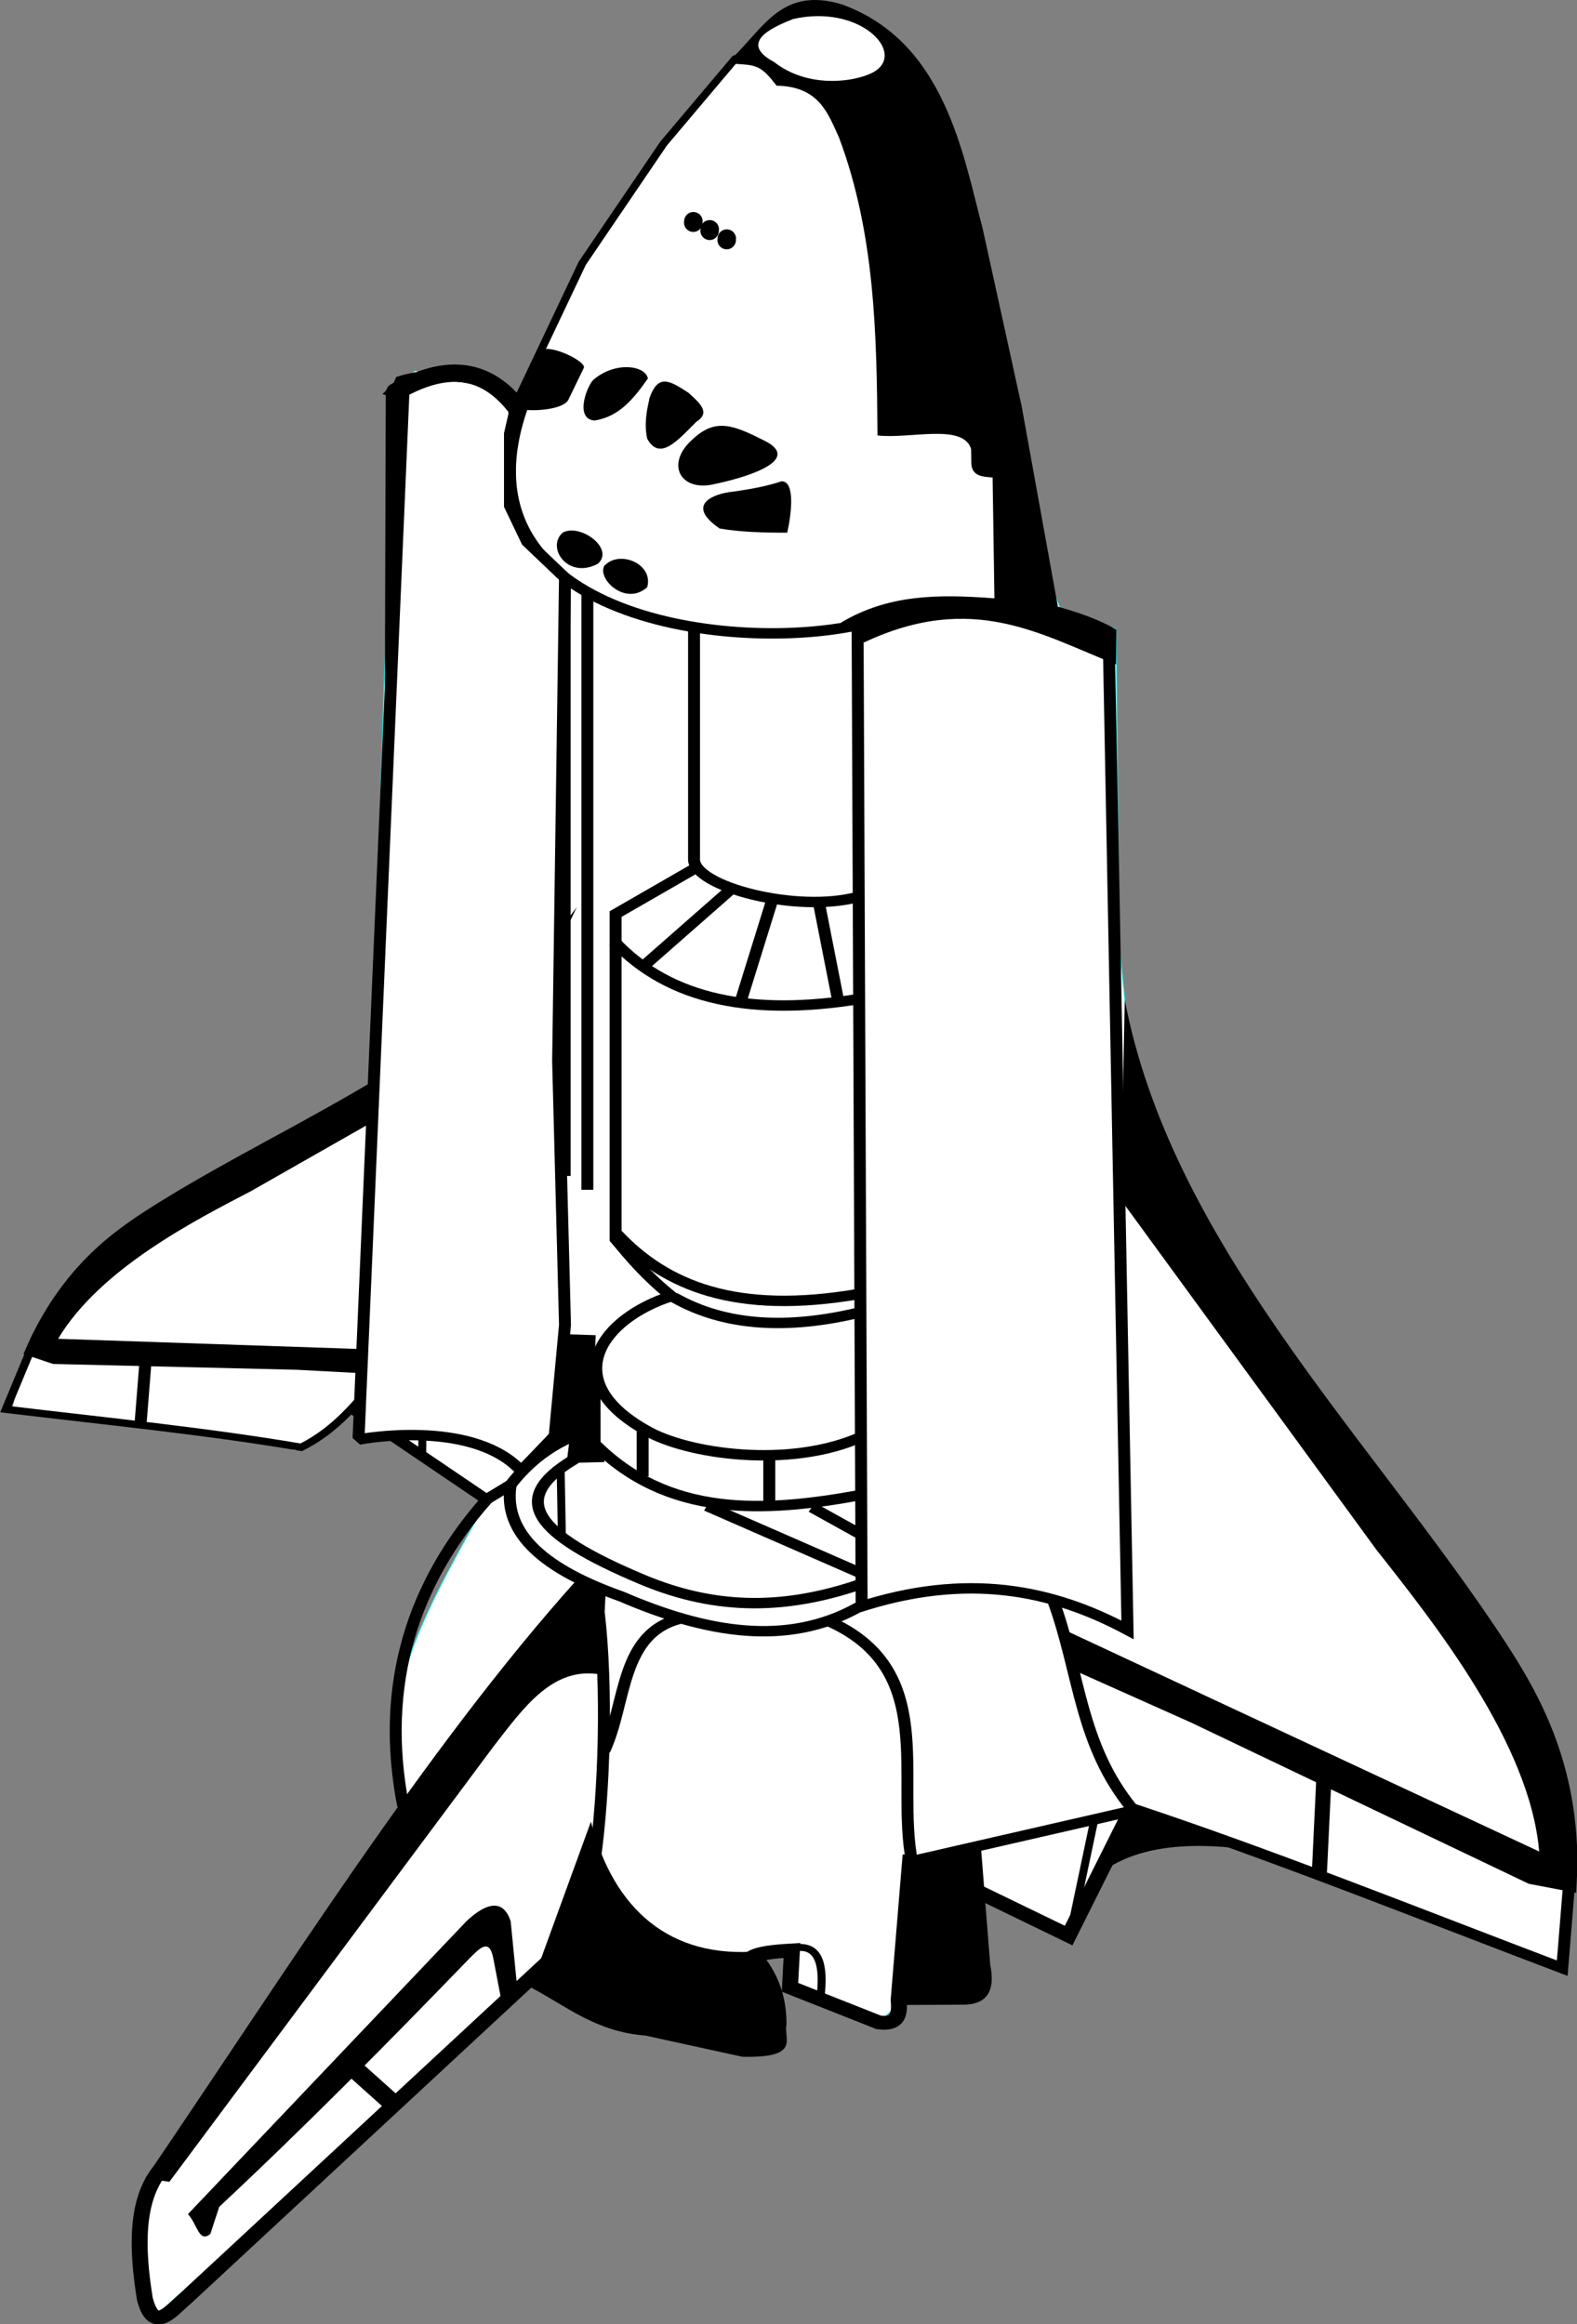 <?xml version="1.0" encoding="UTF-8"?>
<svg version="1.0" viewBox="0 0 1049.8 1547" xmlns="http://www.w3.org/2000/svg">
<rect x="0" y="0" width="1049.8" height="1547" fill="#808080" stroke="none"/>
<g transform="translate(139.06 867.4)">
<g transform="matrix(2.65 0 0 2.312 -1502.1 -891.74)">
<path d="m611 324.52-66.437 44.667-18.767 24.398-6.381 12.762-1.877 9.384 25.524 4.88 9.759 0.375 29.277 4.504 6.381 2.627 13.137-10.885 13.513-12.762-0.375-80.7z" fill="#fff" fill-rule="evenodd"/>
<path d="m723 11.2c-20 1.2-60.048 59.4-79.643 116.8l-24.657-10.7-5.4 5-5.673 198.28-0.083 5.971-2.337 88.572 31.315 27.716c-13 27.5-29.794 57.266-20.456 87.366l-59.866 103.5c-6.1 14.8-7.868 29.2-2.486 43.3l93.186-96.5 65.3-7.5 1.8 10 21.1 9.7 13.6-14 13.9-21.4 19.6 10.4 13.6-26.8 25.4-0.7 84.2 36 2.5-6.4c8.2-39.7-13.858-75.8-37.4-111.8l-69-108.9-6-66.4-0.8-91.1-13.9-5.7-25.3-69.7c-6.6-40.9-3.091-95.7-32.5-105z" fill="#fff" stroke="#09fff7" stroke-width=".2"/>
<path d="m661.9 181.2v171.88" fill="none" stroke="#000" stroke-width="3"/>
<path d="m656.2 349.1v-172.45" fill="none" stroke="#000" stroke-width="3"/>
<path d="m689 260.5-20 13.2v93.6c3.8 5.2 7.447 10.3 14 16.4-17.2 6.3-28.982 24-6.429 38.6 10.229 6.9 36.19 11.2 54.286 1.848" fill="none" stroke="#000" stroke-width="3"/>
<path d="m620.6 409.4-0.2 20.593" fill="none" stroke="#000" stroke-width="2"/>
<path d="m602.5 415.8 34.1 26.5c-18.3 23.8-26.956 53-20.955 88.203" fill="none" stroke="#000" stroke-width="3"/>
<path d="m660 394.8-1 27.8-26.7-17.103" fill="none" stroke="#000" stroke-width="8"/>
<path d="m615.3 325.4-15 8.751" fill="none" stroke="#000" stroke-width="5"/>
<path d="m614.67 122.83-0.618 236.07" fill="none" stroke="#000" stroke-width="6.814"/>
<path d="m698.35 27.178c7.9-8.7 12.479-20.578 27.508-15.378 25.743 10.7 30.346 42.8 35.357 64.6l9.786 51.1 9.1 57.7c5.3 1.7 10.345 3.7 14.686 6.6l-0.086 10c-18.7-8.4-35.883-21.1-63.307-6.3l-5.793-5.7c11.7-8 23.925-8.3 38.561-7l-0.461-34.8c-2.6-0.2-5.116-0.4-5.343-3.9l-0.057-4.3c-2-7.5-15.489-2.8-23.514-3.9-0.186-29.1-0.632-58.1-9.643-85.7-2.843-7.2-5.1-14.8-15.714-15-4.029-6.1-5.283-5.916-10.702-6.316z"/>
<path d="m796.9 298.4c11.5 68.9 59.657 123.7 92.749 180 9.251 15.8 21.193 36.7 20.961 69.7l-0.309 7.4-11.9-2.6-84.8-46.4-29.1-14.9-3.5-12.2 120 64.2c-2.3-31.1-26.299-65.7-40.898-86.9l-64.202-100.8 1-57.5z"/>
<path transform="translate(-98.786 -118.07)" d="m789.6 192.39a2.321 2.679 0 1 1-4.6-0.093 2.322 2.679 0 1 1 4.643 0.093z"/>
<path transform="translate(-94.679 -115.74)" d="m789.6 192.39a2.321 2.679 0 1 1-4.6-0.093 2.322 2.679 0 1 1 4.643 0.093z"/>
<path transform="translate(-90.393 -113.07)" d="m789.6 192.39a2.321 2.679 0 1 1-4.6-0.093 2.322 2.679 0 1 1 4.643 0.093z"/>
<path d="m664.6 172.8c4.2-4.5-4.681-11.7-8.921-8.9-4.179 4.3 1.342 13.6 8.929 8.9zm1.7 0.4c-2.3 3.6 5.06 12.1 10.629 6.4 1.671-6.7-6.834-10.7-10.536-6.4zm-15.7-61.8c1.8-1.8 10.874 3 10.436 5l-3.936 9.3c-1.8 3.5-12.619 3.4-12.493 2.1l5.993-16.4zm13.1 8.2c5.5-5.1 12.804-3.8 13.407-0.1-3.507 5.7-7.142 11-13.393 12.1-5.314-0.4-1.649-10.9 0-12zm13.7 5.9c2.2-7.5 5.057-5.5 9.886-1.9 3.114 3.2 5.558 5.8 1.964 8.4-4.55 5.2-9.175 11.5-12.321 4.8-0.729-3.8-0.247-7.5 0.536-11.3zm16.8 24.3c-8.9 2.7-12.905-5.7-5.843-12.8 5.743-6.2 10.193-4.1 17.857 0.3 9.486 5.3-2.61 10.2-11.964 12.5zm17.9 14.1c-6.1 0-11.883-0.2-16.957-1.2-8.943-7-1.237-10.1 3.214-10.6 6.343-1 9.643-2 12.321-3 3.521-0.1 2.462 9.6 1.429 14.8z"/>
<path d="m826.3 542.8c-14.6-2-27.085-0.5-35.979 7.4l7.679-20.7 28.3 13.3z"/>
<path d="m742.3 545.5 18.5-2.8 2.3 33.5c1.4 7.8-1.027 11.3-6.35 11.5l-15.95 0.1 1.5-42.3z"/>
<path d="m662.8 535c5.7 25.4 19.987 39.6 42.343 37.3 4.657 6.1 6.828 13.1 6.786 21.1-0.829 4 3.897 9.7-11.071 9.3l-24.357-6.1c-12.5-1.1-19.865-8.5-28.857-13.9l15.157-47.7z"/>
<path d="m640.1 585.3-1.8-10.8c-1-6.2-3.443-3.1-6.371 0.3-20.329 24.1-40.841 47.9-62.5 71.1l-2.229 7.8c-2.9 2.7-3.22-2.7-5.629-5.7l69.929-84.3c3.6-3.9 8.922-7.8 11.143 0l1.557 18.2-4.1 3.4z"/>
<path d="m665.5 492.7 1-24-7.1-3.5c-38.1 48.6-74.244 114.8-108.54 172.5l6.043 1 81.4-125.3c7.6-11.2 14.967-23.4 27.2-20.7z"/>
<path d="m846.9 523-1.1 26.505" fill="none" stroke="#000" stroke-width="3.8"/>
<path d="m792.88 194.88 4.72 284.92c-18.9-11.6-40.348-16.7-67.814-6.4-17.686 11.2-37.859 7.4-59.286-3.2-19-7.7-29.864-17.9-27.857-32.2 4.457-6.6 10-11.4 16.429-14.3l-0.771 7.2c-16.3 11.3-9.7 21.3 17.2 34.3 19.4 9.4 36.928 8.5 55 1.448" fill="none" stroke="#000" stroke-width="3"/>
<path d="m645.5 127.7c-18.3 59.5 50.62 71.1 84.286 62.8l1.014 282.22" fill="none" stroke="#000" stroke-width="3"/>
<path d="m688.7 190.9v67.1c0.1 7.8 25.685 15.5 41.086 10.791" fill="none" stroke="#000" stroke-width="3"/>
<path d="m683.7 384.1c12.9 8.4 28.699 9.2 46.443 4.334" fill="none" stroke="#000" stroke-width="3"/>
<path d="m669.4 365.9c12.1 14.7 29.683 23.3 60.743 17.176" fill="none" stroke="#000" stroke-width="3"/>
<path d="m730.8 440.9c-24.9 5.3-48.739 6.4-67.086-14.7l-0.014-24.195" fill="none" stroke="#000" stroke-width="3"/>
<path d="m675.8 422.3v13.276" fill="none" stroke="#000" stroke-width="3"/>
<path d="m707.6 429.8v13.991" fill="none" stroke="#000" stroke-width="3"/>
<path d="m718.3 444.5 11.8 7.505" fill="none" stroke="#000" stroke-width="3"/>
<path d="m691.9 444.1 38.6 19.334" fill="none" stroke="#000" stroke-width="3"/>
<path d="m668.6 281.5c14.1 17.3 35.283 21.5 61.444 16.668" fill="none" stroke="#000" stroke-width="3"/>
<path d="m676.2 288.5 21.5-21.647" fill="none" stroke="#000" stroke-width="3"/>
<path d="m708.3 269.8-7.9 29.126" fill="none" stroke="#000" stroke-width="3"/>
<path d="m724.9 298.6-4.8-27.958" fill="none" stroke="#000" stroke-width="3"/>
<path d="m635.9 442.7 7-4.878" fill="none" stroke="#000" stroke-width="3"/>
<path d="m664.8 475.1c2.1 20.8 1.507 51.2-1.173 72.071" fill="none" stroke="#000" stroke-width="3"/>
<path d="m685.8 476.4c-15.8 4-14.02 24.5-19.648 38.193" fill="none" stroke="#000" stroke-width="3"/>
<path d="m554.5 635.5c-5.9 8.4-5.9 21.8-3.758 36.9 2.258 10.1 6.482 3.5 10.102 0l91.856-97.703" fill="none" stroke="#000" stroke-width="4"/>
<path d="m603.2 606 10.1 10.366" fill="none" stroke="#000" stroke-width="5"/>
<path d="m908.5 553.2-1.7 24c-36.3-15.8-73.059-32.7-108.07-46-13.135-18.4-13.123-38.8-19.698-59.538" fill="none" stroke="#000" stroke-width="3"/>
<path d="m722.4 477.2c27.7 14 16.921 44.8 21.029 69.2l54.771-14.382" fill="none" stroke="#000" stroke-width="3"/>
<path d="m797.9 533.2-15.1 34.6-23.5-13.053" fill="none" stroke="#000" stroke-width="4"/>
<path d="m789.1 535.3-5.1 27.781" fill="none" stroke="#000" stroke-width="2"/>
<path d="m743.1 544.6-3 41.7c0.3 3.9 0.022 7.3-5.005 6.5l-22.295-10.1 0.5-10.6c-4.5 0.3-8.697 0.7-10.53 2.345" fill="none" stroke="#000" stroke-width="4"/>
<path d="m713.8 571.4c6.4-1.3 7.657 4.9 6.648 14.409" fill="none" stroke="#000" stroke-width="2"/>
<path d="m655.2 433.7 0.3 19.274" fill="none" stroke="#000" stroke-width="2"/>
<path d="m658.4 429.2 7.7-0.217" fill="none" stroke="#000" stroke-width="5"/>
<path d="m713.6 16c-5.3 2.4-13.862 6.8-4.769 12.4 9.369 8.4 22.147 5.2 25.506 2.5 7.362-5.7-4.289-19.2-20.708-14.9z" fill="#fff"/>
<path d="m659.24 271.71c-26.642 41.789-69.738 59.931-104.81 84.91-9.824 7.024-22.652 16.429-32.189 38.665l-1.994 5.086 7.444 2.86 61.212 1.674 20.706 1.261 5.539-6.833-86.194-3.349c10.402-19.981 34.015-33.915 48.424-42.493l65.582-42.804 16.283-38.975z"/>
<path d="m521.92 399.52-6.076 16.764c25.013 3.443 50.606 6.325 74.16 10.945 12.766-7.266 18.736-20.961 28.503-32.334" fill="none" stroke="#000" stroke-width="2.1"/>
<path d="m615.68 124.18-11.231 299.78 0.864 0.864s26.647-5.561 39.088 8.159c1.718 1.895 1.421 0.384 1.421 0.384l7.871-9.407 2.592-31.965-1.728-76.025 1.728-139.09-9.503-10.367-4.32-10.367v-20.734l1.728-8.639c-4.755-8.131-19.931-9.809-29.153-6.525l-0.607 1.618-1.342 1.452z" fill="#fff" fill-rule="evenodd" stroke="#000" stroke-width="3"/>
<path d="m613.89 123.28c15.054-9.926 24.153-4.467 30.274 4.467" fill="none" stroke="#000" stroke-linecap="round" stroke-linejoin="round" stroke-width="5"/>
<path d="m699.05 27.421-18.011 24.463-20.42 34.456-17.587 42.537 0.496 8.882" fill="none" stroke="#000" stroke-linecap="round" stroke-linejoin="round" stroke-width="2"/>
<path d="m550.83 403.61-1.133 16.287" fill="none" stroke="#000" stroke-width="3.023"/>
</g>
</g>
</svg>

